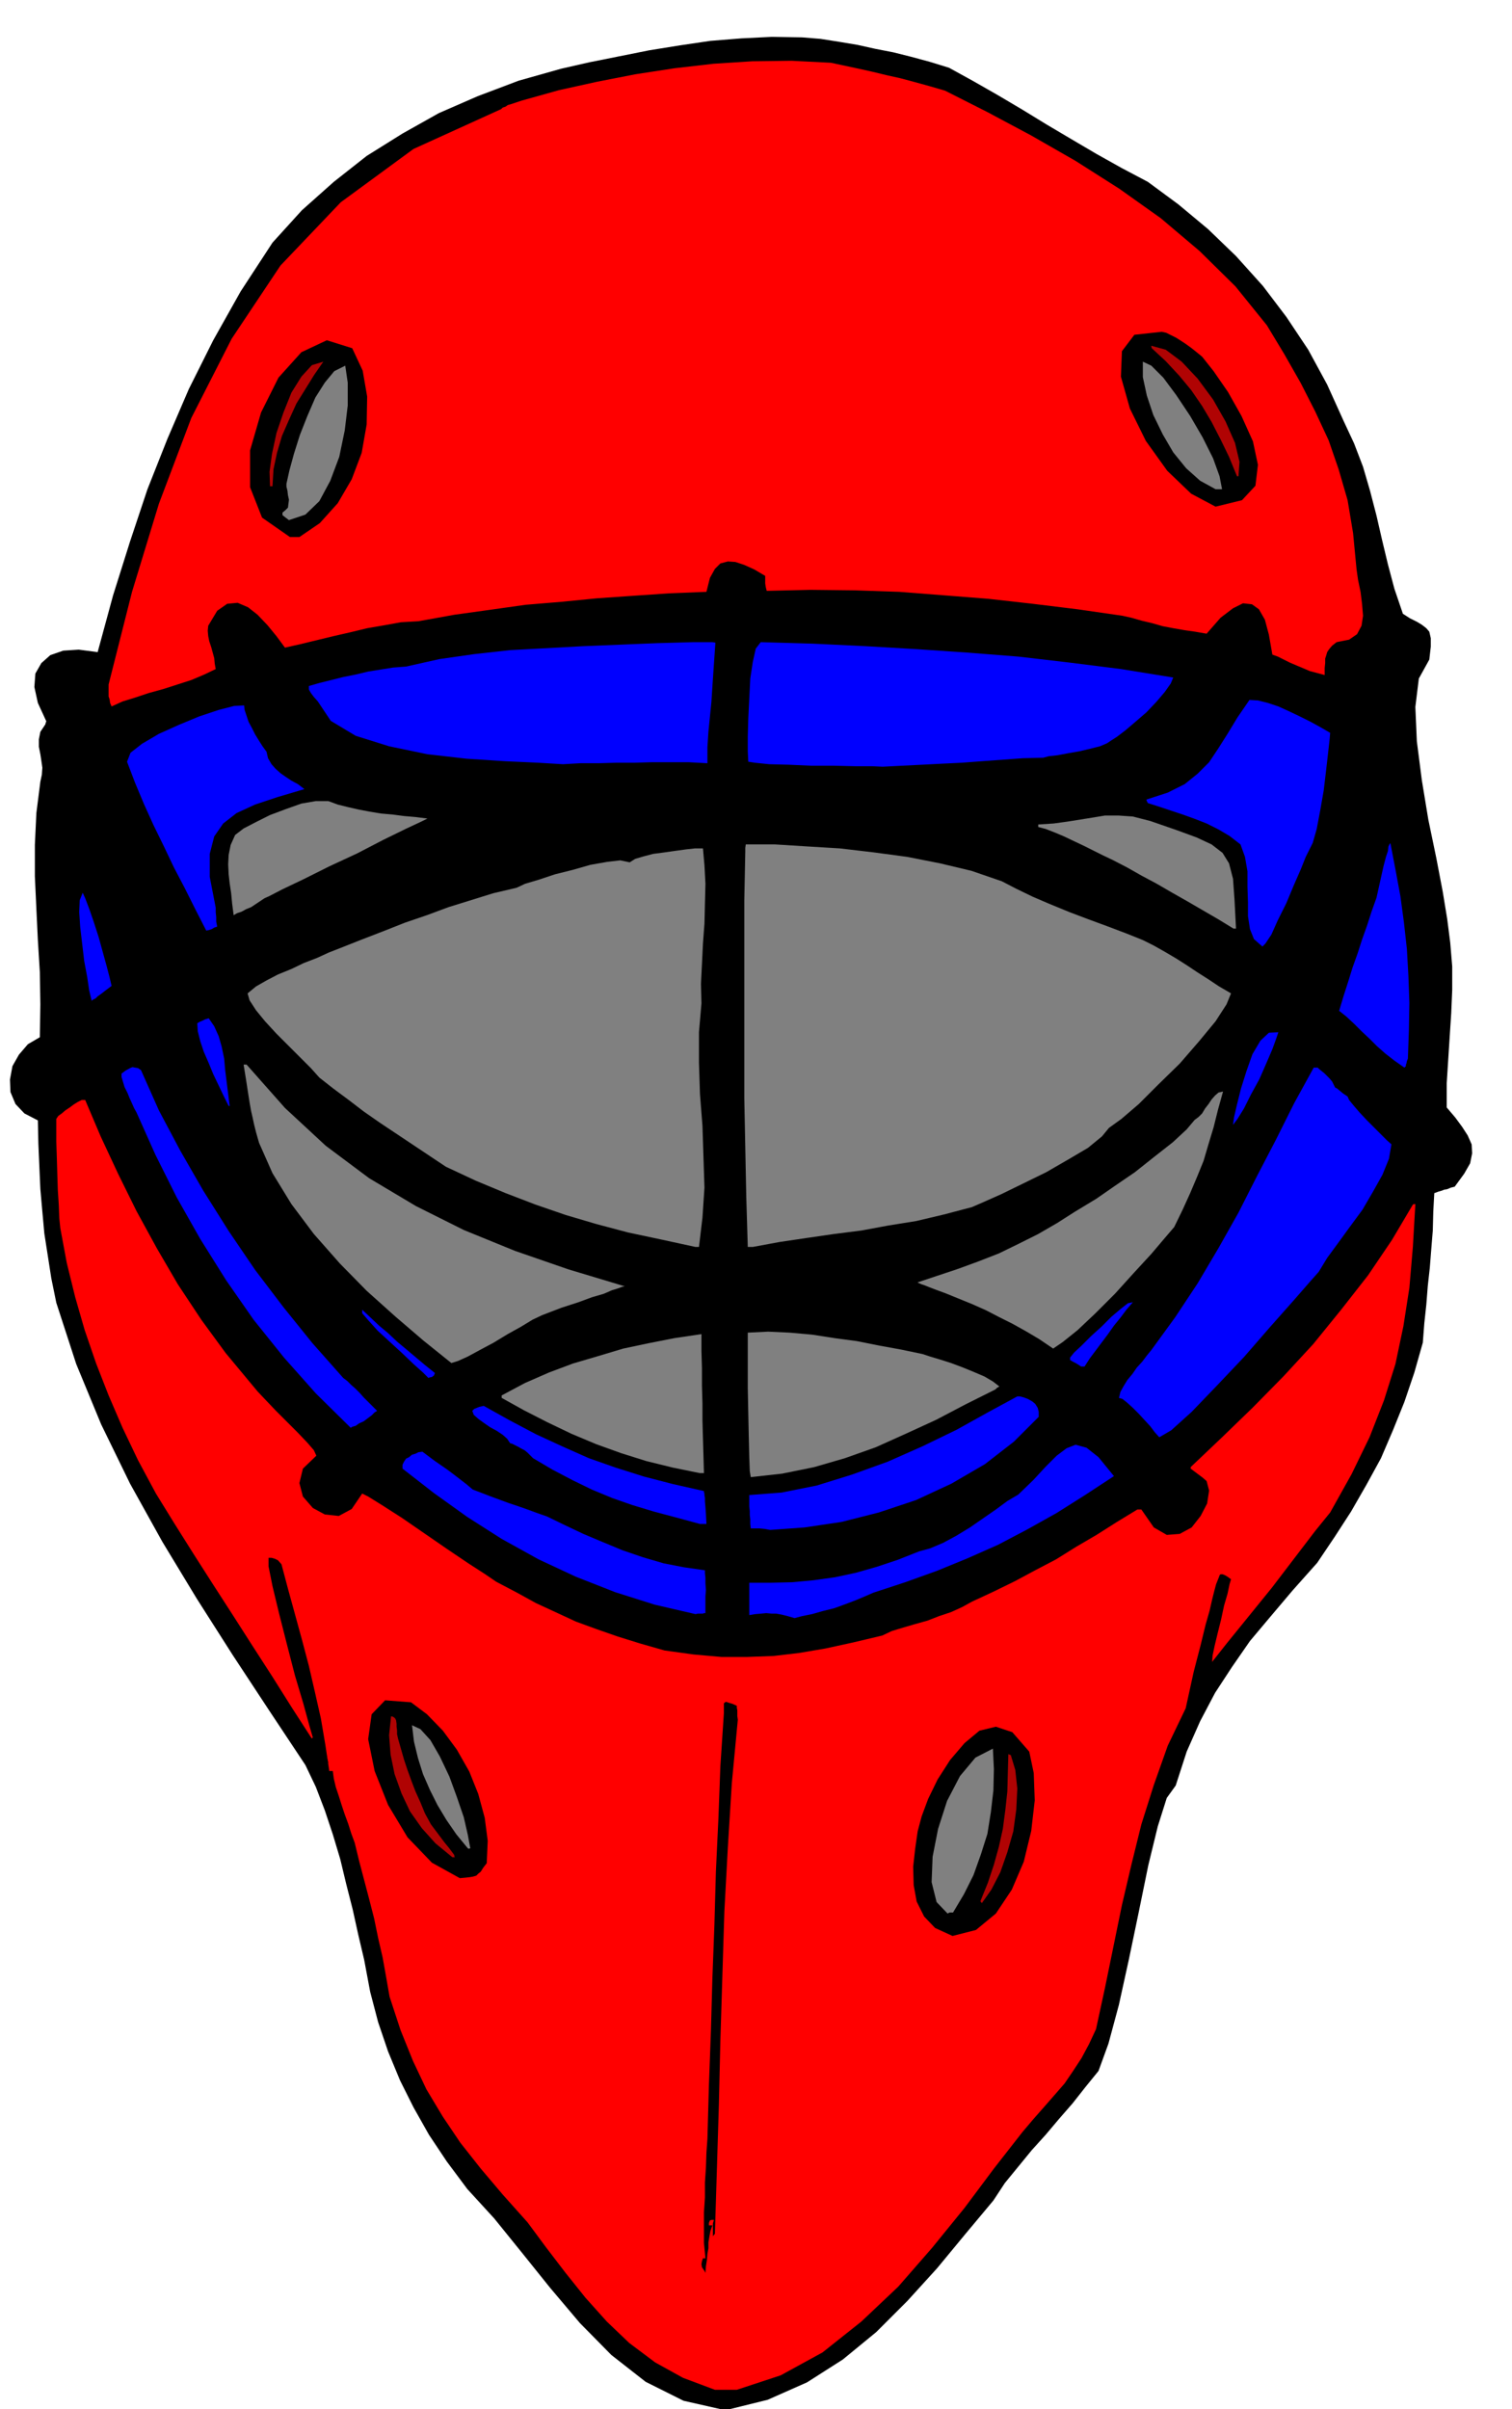 <svg xmlns="http://www.w3.org/2000/svg" width="490.455" height="781.465" fill-rule="evenodd" stroke-linecap="round" preserveAspectRatio="none" viewBox="0 0 3035 4836"><style>.brush1{fill:#000}.pen1{stroke:none}.brush2{fill:red}.brush3{fill:gray}.brush4{fill:#b00303}.brush5{fill:#00f}</style><path d="m1456 4838-84-19-76-38-69-54-63-64-60-71-57-71-55-68-54-59-41-55-36-54-31-55-27-54-24-58-20-59-16-61-12-64-12-51-11-50-13-51-12-50-15-50-16-48-18-47-21-44-73-110-73-111-72-113-69-114-65-117-58-119-50-121-40-123-10-49-7-45-7-45-4-44-4-45-2-45-2-46-1-47-27-14-18-19-10-24-1-25 5-27 13-23 18-21 24-14 1-66-1-64-4-65-3-63-3-65v-63l3-64 8-63 3-14 1-14-2-14-2-13-3-15v-15l3-15 10-15 1-4 1-2-17-37-7-32 2-27 12-21 18-16 26-9 31-2 38 5 31-114 34-108 35-105 40-101 43-100 49-98 55-98 64-98 59-65 64-57 66-52 72-45 73-41 78-34 82-31 85-24 57-13 60-12 60-12 62-10 61-9 62-5 61-3 61 1 37 3 38 6 36 6 36 8 36 7 36 9 37 10 39 12 49 27 49 28 49 29 49 30 49 29 51 30 50 28 53 28 61 45 60 50 56 54 54 60 47 62 44 66 38 70 33 73 21 45 18 47 14 48 13 50 11 48 12 50 13 49 17 50 14 9 14 7 10 6 9 7 6 7 3 13v17l-3 26-21 38-7 57 3 69 10 78 13 79 16 77 13 68 9 55 6 47 4 48v47l-2 47-3 46-3 47-3 47v49l17 20 14 19 11 17 8 18 1 18-4 20-12 21-19 26-8 2-7 3-6 1-5 2-7 2-8 3-2 37-1 38-3 37-3 38-4 36-3 38-4 37-3 39-17 60-20 59-23 57-24 56-29 53-31 54-33 51-35 52-49 55-44 52-42 50-36 52-34 52-30 57-27 61-22 68-18 25-18 57-19 78-19 93-20 96-20 91-21 78-20 55-26 32-26 33-27 31-27 32-28 31-27 33-27 33-23 35-56 67-57 69-60 66-62 62-67 55-72 46-79 35-85 21z" class="pen1 brush1"/><path d="m1435 4797-64-24-56-31-52-39-45-43-43-48-40-50-39-51-37-50-50-56-44-52-41-52-35-52-33-55-27-57-25-62-22-67-7-40-7-39-9-39-8-39-10-39-10-38-10-38-9-37-7-19-6-19-7-19-6-18-6-19-6-18-4-17-2-15h-7l-8-53-9-53-12-53-12-52-14-53-14-51-14-51-13-49-7-8-6-3-7-2h-6v17l8 40 13 54 16 63 16 62 17 57 12 44 7 24-2 1v1l-40-62-39-62-40-62-39-61-40-62-39-61-39-62-37-60-36-67-31-65-28-65-25-64-23-67-19-66-17-69-13-70-2-20-1-26-2-31-1-32-1-34-1-30v-46l4-6 7-5 7-6 9-6 8-6 8-5 8-4h7l31 73 35 75 37 75 41 75 42 72 47 71 49 67 54 65 10 12 17 18 20 21 23 23 21 21 19 20 13 15 5 11-27 26-7 29 7 27 20 23 24 13 28 3 26-14 21-31 12 6 29 18 39 25 45 31 45 31 43 29 34 22 22 15 40 21 40 22 39 18 41 19 41 15 43 15 45 14 49 14 58 8 56 5h52l53-2 51-6 53-9 55-12 59-14 19-9 23-7 24-7 25-7 23-9 24-8 22-10 20-11 43-20 43-21 41-22 42-22 40-25 41-24 41-26 41-25h8l25 36 26 15 26-2 24-13 18-23 13-25 4-26-5-19-8-7-8-6-8-6-8-6v-3l2-2 60-57 62-60 62-63 60-65 56-69 54-69 48-71 42-71 2-1h3l-5 86-7 82-12 77-16 76-23 73-29 74-36 74-43 77-30 37-29 38-29 38-29 38-30 37-30 37-30 37-30 38 1-13 4-19 6-25 7-28 6-28 7-24 4-19 3-10-7-5-5-3-5-2h-4l-2 2-1 3-6 15-4 15-4 16-5 22-8 28-10 41-14 54-16 73-36 75-28 79-25 79-20 81-19 81-17 83-17 83-18 83-14 30-15 28-17 26-17 25-20 23-21 24-22 25-22 26-57 73-59 79-65 80-68 78-74 70-78 62-84 46-88 29h-44z" class="pen1 brush2"/><path d="m1415 4560-6-9-1-6 1-6 2-6h5l-3-31v-61l2-30v-30l2-30 1-30 2-28 3-108 4-108 3-107 4-106 3-107 5-106 4-106 7-106v-20l4-3 6 2 7 2 9 4v4l1 5v12l1 7-12 127-8 129-7 129-4 129-4 129-3 129-4 130-4 130-2 2-2 3v-26l2-7h-5l-3 1-2 5v5h7l-4 11-2 11-2 12v12l-2 11-1 12-2 13-1 13-1-1v-1z" class="pen1 brush1"/><path d="m1433 4401-2-7-1-5h6l-1 5-1 4-1 1v2zm7-191-3-1h-1v-13l1-2h3v10l1 5h-1v1zm1-79-1-6-1-4v-11l4-6v19l-2 8zm-5-37v-8l1-7 1-7 2-7v4l2 7v6l1 9-4 1-3 2zm8-29-2-3-1-2v-5l2-2h-5v-10l1-6v-6l1-5v-6l2-6 1-8 3-9-1 5v5l-1 4v5l-1 4v17-2l3-2-1 7v9l-1 8v8zm468-179-35-16-22-23-15-30-6-33-1-37 4-36 5-35 8-30 13-35 19-39 25-39 29-34 30-25 33-8 33 11 34 39 9 43 2 55-7 61-15 62-24 56-32 48-40 33-47 12z" class="pen1 brush1"/><path d="m1902 3841-22-23-10-40 2-51 11-56 18-56 26-50 31-37 35-18 2 41-1 43-5 43-7 44-13 41-15 42-19 38-22 37h-7l-4 2z" class="pen1 brush3"/><path d="m1971 3820-2-2-1-2 15-37 12-36 10-36 8-36 5-38 4-37 1-38 1-37 2 1 3 1 9 30 4 37-2 42-6 44-12 42-14 40-18 35-19 27z" class="pen1 brush4"/><path d="m923 3770-56-31-49-51-39-65-27-68-13-64 7-50 27-28 52 4 32 24 32 33 28 38 25 44 18 45 13 48 6 46-2 45-7 9-5 8-5 4-4 4-7 2-6 1-9 1-11 1z" class="pen1 brush1"/><path d="m908 3728-34-28-27-30-24-34-17-36-14-39-8-39-3-39 4-38 4 1 4 3 2 4 1 7v6l1 7v8l2 9 6 21 6 21 7 21 8 22 8 21 10 22 9 22 12 22 15 20 12 16 9 11 6 8 3 4 2 3v2l1 2h-5z" class="pen1 brush4"/><path d="m939 3710-23-28-20-29-18-30-15-30-14-32-10-32-8-33-4-33 17 8 20 22 19 33 19 40 15 41 14 41 8 35 5 27-3 1-2-1z" class="pen1 brush3"/><path d="m656 3540-4-9-1-5-2-6-1-7h2l3 2v4l3 6 1 6 2 7-2 1-1 1zm-25-91-1-6v-4h6l-1 4v6h-4z" class="pen1 brush1"/><path d="m1595 3248-14-4-12-3-11-2h-9l-11-1-10 1-12 1-12 2v-65h43l43-1 43-4 43-6 42-9 42-12 42-14 43-17 22-6 26-11 26-14 28-17 26-18 26-18 23-17 22-13 30-29 25-27 22-22 20-15 18-7 22 6 24 19 31 38-58 38-57 36-59 33-59 31-61 27-61 25-64 23-64 21-16 7-19 8-21 8-22 8-24 6-21 6-20 4-15 4zm-199-8-82-19-79-25-79-31-75-35-74-41-69-44-67-48-63-49v-8l3-6 4-6 6-3 6-5 7-2 6-3 8-1 12 9 12 9 13 9 13 9 12 9 13 10 13 10 13 11 16 6 18 7 19 7 19 7 18 6 20 7 19 7 20 7 35 17 38 18 38 16 41 17 41 14 41 12 41 8 42 6v6l1 9v11l1 14-1 12v34h-3l-2 1h-10l-5 1zm150-169-11-2-10-1h-18l-1-9v-9l-1-9v-8l-1-9v-23l65-5 70-14 71-22 72-26 70-31 68-33 63-35 59-32h5l8 2 8 3 9 5 6 5 5 8 2 8v10l-50 50-58 45-67 39-71 33-75 25-75 19-74 11-69 5zm-141-12-48-13-45-12-43-13-40-14-41-17-39-19-40-21-39-23-6-6-5-5-6-5-6-3-7-4-6-3-6-3-4-1-6-9-9-8-12-8-13-7-13-9-11-8-9-8-3-8 4-4 5-2 5-2 9-2 52 29 53 28 52 24 54 24 54 19 57 18 58 15 62 14v2l1 3v3l1 6v7l1 11 1 14 1 20h-13z" class="pen1 brush5"/><path d="m1507 2965-2-12-1-28-1-42-1-47-1-50v-111l41-2 43 2 45 4 45 7 45 6 45 9 44 8 43 9 15 5 20 6 22 7 24 9 22 9 21 9 17 10 13 10-5 3-3 3-60 30-59 31-61 28-60 27-62 22-62 18-64 13-63 7zm-102-8-54-11-53-13-51-16-50-18-50-21-48-23-47-24-45-25v-5l47-25 48-21 48-18 51-15 50-15 52-11 51-10 54-8v34l1 35v35l1 35v34l1 36 1 34 1 36h-8z" class="pen1 brush3"/><path d="m2327 2885-9-10-9-12-12-13-11-12-12-12-11-10-10-8-7-2 3-12 6-11 8-13 10-12 9-13 11-12 9-12 9-11 48-66 45-68 42-71 40-71 37-73 38-73 37-74 39-71h8l3 3 5 4 5 4 6 6 5 5 5 6 3 6 3 6 4 2 6 5 6 5 9 6 3 7 9 11 12 14 15 16 14 14 15 15 11 11 9 8-5 29-13 32-19 34-21 36-25 34-24 33-22 30-17 28-16 18-34 39-47 53-53 61-55 58-50 52-41 37-24 14zm-1623-19-70-69-64-72-61-76-55-79-52-83-47-83-43-86-38-85-5-9-4-9-5-11-4-10-6-12-3-10-3-10v-7l8-6 9-5 5-2 5 1 6 1 6 4 36 81 43 81 46 80 51 81 53 78 57 75 58 72 62 70 8 6 8 8 8 7 9 9 8 9 9 9 9 9 9 9-5 3-6 6-8 6-8 6-9 4-7 5-7 2-3 2zm156-100-11-11-19-17-23-22-24-22-25-23-18-20-13-15v-7l16 15 18 17 18 15 18 17 18 15 19 16 19 16 20 16-2 5-4 3-5 1-2 1zm1310-23-6-4-5-3-6-3-5-3v-5l8-10 15-14 19-19 21-19 20-20 19-16 14-11 10-2-13 15-12 16-13 16-12 17-12 16-12 16-12 16-11 17h-7z" class="pen1 brush5"/><path d="m906 2736-56-45-56-48-58-52-54-55-52-59-45-60-38-62-27-61-6-21-4-16-3-14-3-13-3-17-3-19-4-26-5-31h6l77 87 82 76 87 65 94 56 96 48 103 42 107 37 113 34-5 1-8 3-13 4-16 7-24 7-27 10-34 11-39 15-19 9-23 14-27 15-28 17-28 15-24 13-20 9-13 4zm1208-29-28-19-27-16-27-15-26-13-27-14-27-12-27-11-27-11-19-7-13-5-10-4-6-2-7-3-1-1 39-13 42-14 41-15 41-16 39-19 40-20 38-22 36-23 15-9 28-17 36-25 41-28 39-31 37-29 28-26 16-19 8-6 7-7 6-10 7-9 6-9 7-8 7-6 9-2-10 36-9 36-10 33-10 34-13 32-14 33-15 33-17 35-18 21-28 33-35 38-38 42-39 39-36 34-30 24-19 13zm-718-204-69-15-66-14-64-17-61-18-61-21-60-23-60-25-60-28-33-22-33-22-33-22-33-22-33-23-30-23-31-23-28-22-17-19-21-21-24-24-24-24-23-25-18-22-13-20-4-14 17-14 21-12 23-12 27-11 25-12 26-10 24-11 23-9 43-17 44-17 43-17 44-15 43-16 45-14 45-14 47-11 17-8 27-8 33-11 36-9 35-10 34-6 26-3 19 4 11-7 17-5 19-5 23-3 21-3 22-3 18-2h16l3 34 2 37-1 39-1 41-3 40-2 41-2 40 1 39-5 58v61l2 63 5 64 2 62 2 62-4 60-7 59h-7zm115 0h-10l-3-100-2-99-2-100v-396l2-99v-7l1-7h59l64 4 66 4 68 8 67 9 66 13 63 15 61 21 29 15 33 16 35 15 39 16 37 14 38 14 37 14 35 14 22 11 23 13 22 13 22 14 21 14 22 14 21 14 24 14-9 22-22 34-33 40-39 45-43 42-39 39-35 30-25 18-14 17-28 23-39 23-45 26-47 23-43 21-36 16-23 10-57 15-55 13-56 9-54 10-55 7-55 8-54 8-54 10z" class="pen1 brush3"/><path d="m2475 2258 2-15 6-26 8-32 11-35 12-34 16-27 17-16 19-1-4 12-8 22-12 28-14 32-17 31-14 28-13 21-9 12zm-2016-38-10-20-10-21-11-23-9-22-10-23-7-21-5-20-1-16 5-3 5-2 6-3 7-2 11 16 9 20 6 21 5 24 2 23 3 24 3 24 3 24h-2zm2360-77-20-14-18-14-17-15-15-15-16-15-15-15-15-14-15-12 9-30 9-28 9-29 10-28 9-28 10-28 9-28 10-28 8-36 6-27 5-19 4-12 1-9 2-4 1-2h1l10 52 10 54 7 52 6 54 3 53 2 55-1 55-2 57-2 5-1 5-1 2v3l-2 2-1 1zM184 2009l-5-21-4-27-6-32-4-34-4-34-2-30 1-24 6-15 5 11 8 21 9 26 10 31 8 29 8 29 6 23 4 17-12 9-9 7-7 5-4 4-6 3-2 2zm2350-109-17-15-8-20-4-26v-28l-1-31v-31l-5-29-9-25-22-17-22-13-24-12-23-9-25-9-24-8-24-8-22-7-2-4-1-3 43-14 34-17 26-21 23-23 18-27 19-30 20-33 24-35 17 1 20 5 21 7 22 10 21 10 22 11 20 11 19 11-1 12-3 27-4 35-5 42-7 40-7 37-8 28-8 16-6 12-10 25-14 32-15 36-17 34-13 29-12 18-6 6zm-2120-32-22-43-21-42-22-42-20-42-21-43-19-42-18-43-16-42 7-18 23-18 34-20 40-18 41-17 39-13 31-8 20-1 1 9 4 12 4 12 7 13 6 12 8 13 7 11 8 11 3 13 7 12 8 9 10 9 10 7 12 8 13 7 13 10-54 16-45 15-37 17-27 21-18 26-9 35v46l12 62v9l1 10v9l2 10-6 2-5 3-6 2-5 1z" class="pen1 brush5"/><path d="m2476 1864-31-19-31-18-31-18-30-17-31-18-30-16-30-17-29-15-19-9-18-9-20-10-19-9-21-10-19-8-18-7-15-4v-5l31-2 29-4 25-4 25-4 24-4h27l29 2 35 9 52 18 41 15 30 14 22 17 13 21 8 31 3 42 3 58h-5zm-2007-27-3-23-2-21-3-20-2-18-1-20 1-19 4-20 9-20 17-13 25-13 28-14 32-12 31-11 29-5h25l19 7 20 5 22 5 21 4 24 4 23 2 23 3 23 2 24 3-12 6-32 15-45 22-52 27-56 26-52 26-42 20-27 14-9 4-9 6-9 6-9 6-10 4-9 5-9 3-7 4z" class="pen1 brush3"/><path d="m1772 1539-22-1h-34l-43-1h-45l-45-2-39-1-29-3-13-2-1-21v-29l1-37 2-40 2-40 5-33 6-27 10-13 104 3 105 5 103 6 103 7 102 8 103 12 103 13 105 17-5 12-12 17-17 20-20 21-22 19-20 17-17 13-11 7-9 6-14 6-20 5-21 5-23 4-21 4-18 2-11 3-41 1-41 3-41 3-40 3-41 2-39 2-40 2-39 2zm-642-5-50-3-66-3-77-5-79-9-77-16-67-21-50-30-26-39-8-9-6-8-4-7v-7l21-6 24-6 24-6 25-5 25-6 25-4 25-4 26-2 67-15 70-10 72-8 74-4 74-4 74-3 73-3 72-2h39l6 1-2 29-2 29-2 30-2 31-3 30-3 30-2 31v32l-38-2h-73l-36 1h-36l-36 1h-36l-35 2z" class="pen1 brush5"/><path d="m224 1418-3-7-1-7-2-6v-24l1-4 46-182 54-177 65-172 81-159 98-147 121-127 146-107 176-80 3-3 6-2 4-3 7-2 9-3 12-4 75-21 77-17 77-15 78-12 78-9 78-5 79-1 79 4 28 6 28 6 27 6 29 7 27 6 30 8 29 8 31 9 85 43 88 47 89 51 88 56 83 59 78 66 72 71 63 78 35 58 33 58 29 57 27 58 20 58 18 62 11 66 7 73 3 21 5 24 3 24 2 24-3 20-9 17-16 11-25 5-9 7-6 7-4 6-2 7-2 6v9l-1 10v14l-15-4-15-4-14-6-12-5-14-6-12-6-12-6-11-4-7-40-8-30-12-21-14-10-18-2-20 10-25 19-28 32-23-4-21-3-23-4-21-4-21-6-21-5-21-6-18-4-90-13-90-11-89-10-89-7-90-7-89-3-89-1-88 2-2-8-1-7v-15l-22-13-20-9-18-6-15-1-15 4-11 11-10 18-7 28-75 3-73 5-72 5-71 7-72 6-71 10-72 10-72 13-35 2-33 6-35 6-33 8-35 8-33 8-33 8-31 7-17-23-18-22-20-21-19-15-21-9-21 2-20 14-18 30-1 10 1 11 2 10 4 12 3 11 3 11 1 11 2 11-23 11-26 11-28 9-28 9-29 8-27 9-26 8-22 10z" class="pen1 brush2"/><path d="M1448 1140v-2l1-2h9l-6 3-4 1zm-866-62-56-39-24-61v-74l22-76 35-70 46-51 51-24 51 16 21 45 9 52-1 56-10 57-20 53-28 48-36 40-41 28h-19z" class="pen1 brush1"/><path d="m580 1044-8-6-5-4v-5l6-5 5-5 1-8 1-8-2-9-1-9-2-8v-6l6-27 9-33 12-38 15-38 16-37 19-30 19-23 22-11 5 34v46l-6 50-11 53-18 48-22 41-28 27-33 11z" class="pen1 brush3"/><path d="m2440 1017-49-26-48-46-43-60-32-65-18-64 2-51 25-33 55-6 9 2 10 5 10 5 11 7 9 6 11 8 10 8 11 9 23 29 29 42 27 48 23 51 10 47-5 42-27 29-53 13z" class="pen1 brush1"/><path d="m2440 982-31-17-28-25-26-32-21-36-19-39-13-39-8-37v-31l17 8 24 24 26 35 28 42 25 43 21 42 13 36 5 26h-13z" class="pen1 brush3"/><path d="m542 976-1-29 5-36 9-42 14-41 16-40 20-32 21-23 23-7-18 26-18 29-18 29-15 33-14 32-10 34-7 33-2 34h-5zm1941-20-16-39-17-35-18-35-19-32-22-32-24-29-27-29-28-26-1-3v-2l29 8 32 24 32 34 31 42 25 44 19 43 9 38-2 29h-3z" class="pen1 brush4"/></svg>

